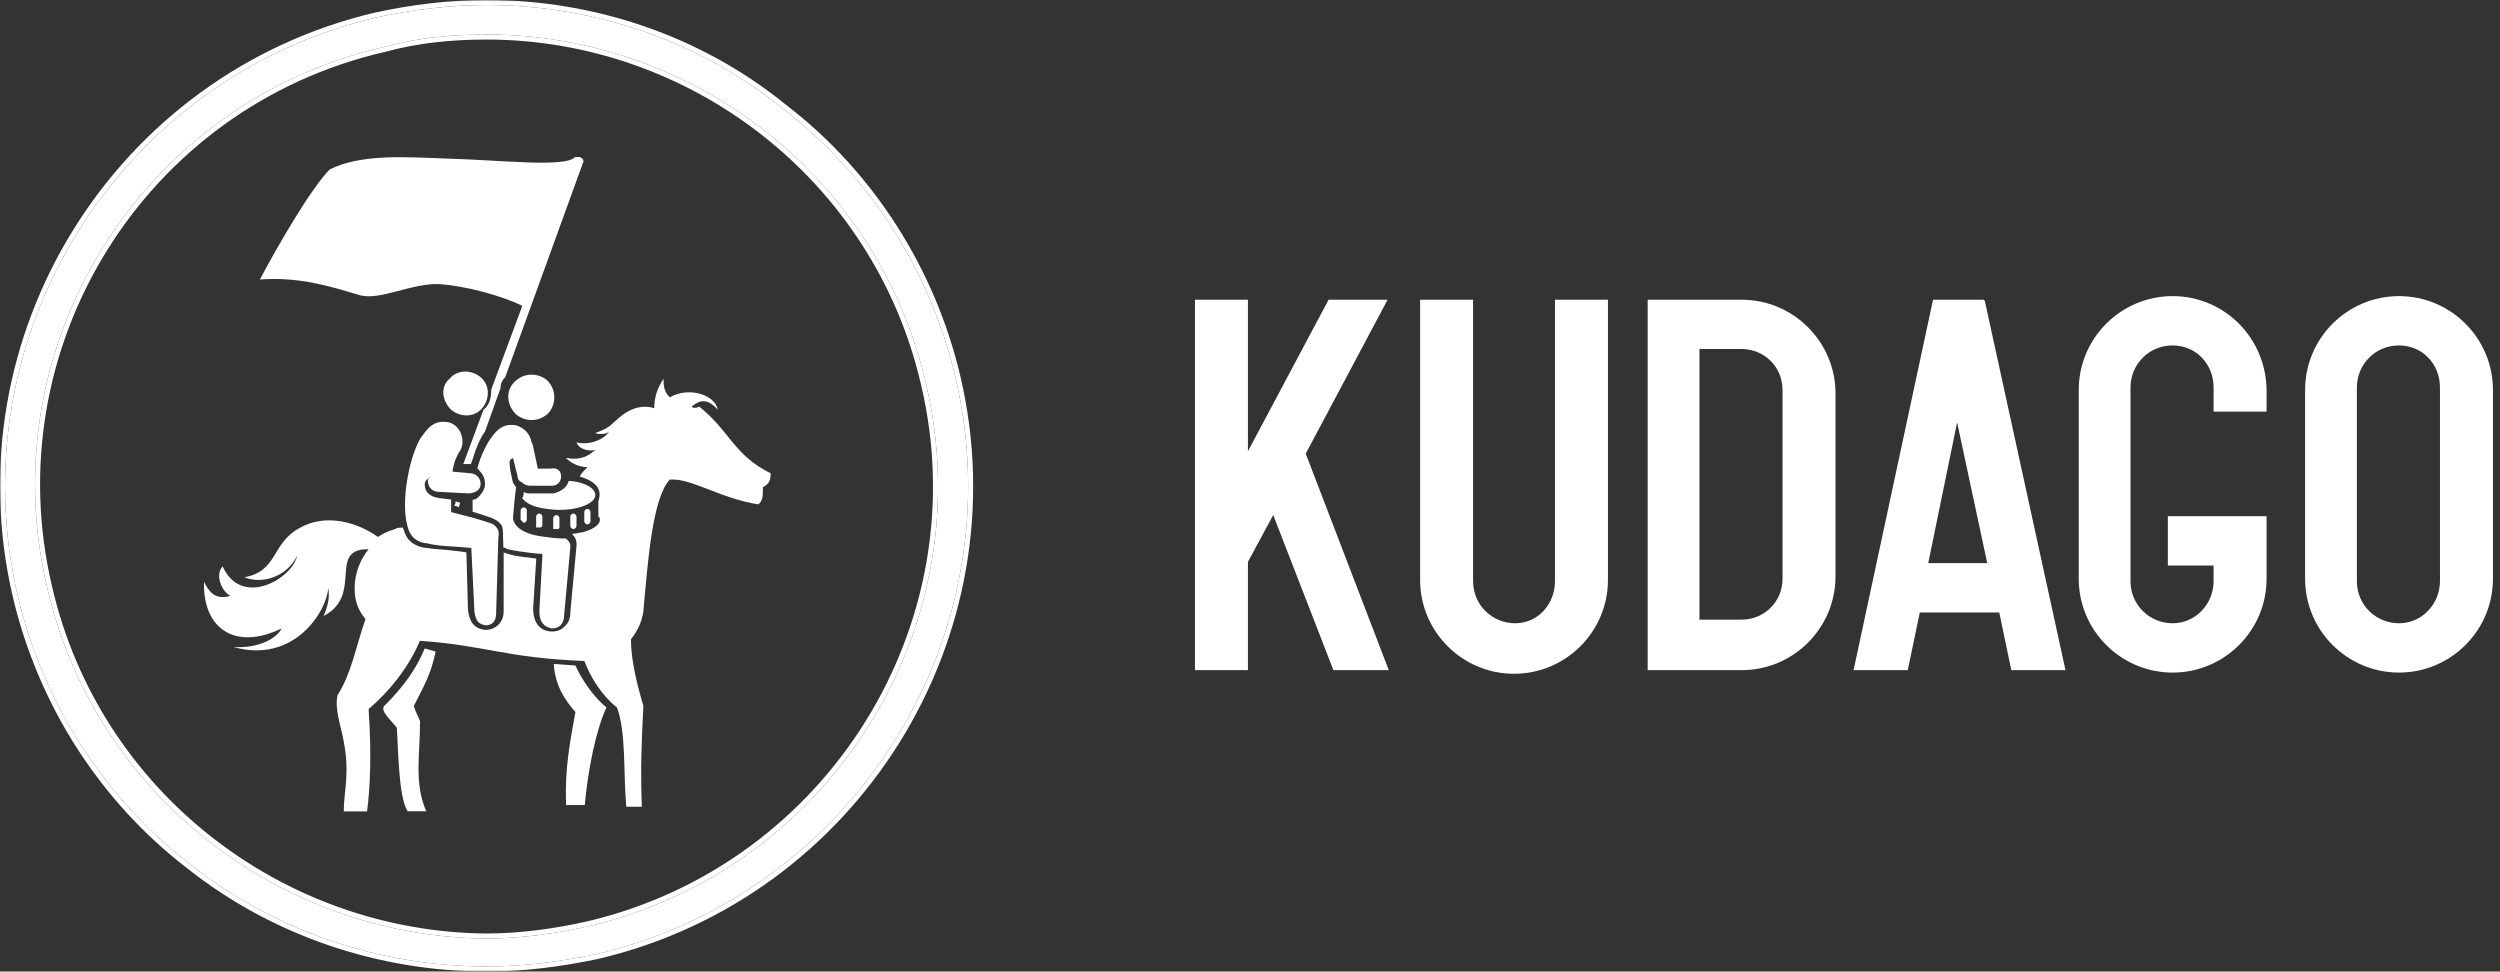 <?xml version="1.0" encoding="UTF-8"?> <svg xmlns="http://www.w3.org/2000/svg" width="772" height="300" viewBox="0 0 772 300" fill="none"><rect x="0" y="0" width="772" height="300" fill="#333333" stroke="none"/><g clip-path="url(#clip0_298_1527)"><mask id="mask0_298_1527" style="mask-type:luminance" maskUnits="userSpaceOnUse" x="0" y="0" width="772" height="300"><path d="M772 0H0V300H772V0Z" fill="white"></path></mask><g mask="url(#mask0_298_1527)"><path d="M428.491 92.551H410.272L385.36 139.349V92.551H369V206.947H385.36V173.519L393.168 159.034L411.759 206.947H428.863L403.207 140.092L428.491 92.551Z" fill="white"></path><path d="M480.174 179.462C480.174 186.519 474.969 192.462 467.904 192.462C460.84 192.462 454.891 186.89 454.891 179.462V92.551H438.531V179.091C438.531 195.062 451.544 208.061 467.533 208.061C483.521 208.061 496.534 195.062 496.534 179.091V92.551H480.174V179.462Z" fill="white"></path><path d="M537.805 92.551H508.803V206.947H537.805C553.794 206.947 566.807 193.947 566.807 177.976V121.521C566.807 105.55 553.794 92.551 537.805 92.551ZM550.447 178.719C550.447 185.776 544.87 191.347 537.805 191.347H524.792V107.779H537.805C544.87 107.779 550.447 113.35 550.447 120.407V178.719Z" fill="white"></path><path d="M612.54 92.551H596.924L572.384 206.947H589.116L592.834 189.119H617.374L621.092 206.947H637.824L612.912 92.922L612.54 92.551ZM613.656 173.891H595.437L604.36 130.435L613.656 173.891Z" fill="white"></path><path d="M670.917 91.439C654.928 91.439 641.915 104.439 641.915 120.41V178.722C641.915 194.693 654.928 207.693 670.917 207.693C686.905 207.693 699.918 194.693 699.918 178.722V159.409H669.429V174.637H683.558V179.465C683.558 186.522 677.981 192.465 670.917 192.465C663.852 192.465 657.903 186.893 657.903 179.465V119.667C657.903 112.61 663.48 106.667 670.917 106.667C677.981 106.667 683.558 112.239 683.558 119.667V127.095H699.918V120.781C699.918 104.439 686.905 91.439 670.917 91.439Z" fill="white"></path><path d="M740.819 91.439C724.831 91.439 711.817 104.439 711.817 120.41V178.722C711.817 194.693 724.831 207.693 740.819 207.693C756.807 207.693 769.821 194.693 769.821 178.722V120.41C769.821 104.439 756.807 91.439 740.819 91.439ZM727.805 119.667C727.805 112.61 733.382 106.667 740.819 106.667C747.883 106.667 753.461 112.239 753.461 119.667V179.465C753.461 186.522 747.883 192.465 740.819 192.465C733.754 192.465 727.805 186.893 727.805 179.465V119.667Z" fill="white"></path><path d="M150.258 10.657C213.537 10.657 271.062 54.232 285.923 118.398C303.66 193.098 256.681 268.277 181.897 285.995C171.351 288.389 160.325 289.826 150.258 289.826C86.98 289.347 29.454 245.772 14.594 181.606C-3.143 106.905 43.356 31.726 118.619 14.488C129.166 11.614 139.712 10.657 150.258 10.657ZM150.258 1.559C138.753 1.559 127.248 2.995 116.222 5.389C36.645 24.064 -13.21 104.032 5.485 184C13.155 216.562 31.851 246.25 58.697 266.841C84.583 287.431 117.181 298.445 150.258 298.445C161.763 298.445 172.789 297.008 184.294 294.614C263.871 275.939 313.727 195.971 295.031 116.482C287.361 83.921 268.665 54.232 241.82 33.642C215.933 12.572 183.336 1.559 150.258 1.559Z" fill="white"></path><path fill-rule="evenodd" clip-rule="evenodd" d="M284.407 118.747C269.714 55.306 212.832 12.212 150.258 12.212C139.805 12.212 129.404 13.161 119.028 15.988L118.998 15.996L118.967 16.003C44.547 33.049 -1.429 107.385 16.108 181.244L16.109 181.248L16.11 181.253C30.802 244.691 87.684 287.792 150.266 288.267C160.19 288.266 171.093 286.849 181.545 284.477C255.5 266.952 301.944 192.606 284.409 118.756L284.407 118.747ZM181.897 285.993C171.351 288.387 160.325 289.824 150.258 289.824C86.98 289.345 29.455 245.77 14.594 181.604C-3.143 106.904 43.357 31.724 118.619 14.486C129.166 11.613 139.712 10.655 150.258 10.655C213.537 10.655 271.062 54.23 285.923 118.396C303.66 193.096 256.681 268.276 181.897 285.993ZM115.88 3.869L115.892 3.866C127.009 1.452 138.626 0 150.258 0C183.669 0 216.611 11.122 242.785 32.418C269.915 53.233 288.798 83.231 296.546 116.124C315.44 196.456 265.058 277.258 184.65 296.128L184.631 296.133L184.611 296.137C173.032 298.546 161.897 300 150.258 300C116.845 300 83.908 288.877 57.738 268.066C30.605 247.25 11.719 217.251 3.971 184.355L3.97 184.353C-14.922 103.547 35.455 22.743 115.867 3.872L115.88 3.869ZM241.82 33.64C215.934 12.57 183.336 1.557 150.258 1.557C138.753 1.557 127.248 2.993 116.222 5.388C36.645 24.063 -13.21 104.03 5.486 183.998C13.156 216.56 31.852 246.249 58.697 266.839C84.583 287.43 117.181 298.443 150.258 298.443C161.764 298.443 172.789 297.007 184.294 294.612C263.872 275.937 313.727 195.969 295.031 116.481C287.361 83.919 268.665 54.23 241.82 33.64Z" fill="white"></path><path fill-rule="evenodd" clip-rule="evenodd" d="M159.365 127.968C162.241 130.362 166.556 130.362 169.432 127.489C171.829 124.616 171.829 120.306 168.953 117.433C166.077 115.039 161.762 115.039 158.886 117.912C156.01 120.785 156.489 125.095 159.365 127.968Z" fill="white"></path><path fill-rule="evenodd" clip-rule="evenodd" d="M131.158 200.246C128.761 205.992 125.406 211.26 118.694 217.964C117.256 219.4 120.612 222.273 122.529 224.667C123.009 230.892 123.009 246.216 125.885 250.525H131.638C127.803 241.906 129.72 232.808 129.72 222.752C129.241 221.315 128.282 219.879 127.803 217.964C130.679 212.217 133.076 208.387 134.514 201.204L131.158 200.246Z" fill="white"></path><path fill-rule="evenodd" clip-rule="evenodd" d="M177.696 205.508L170.985 205.029C171.464 211.733 174.341 216.043 177.696 219.874C176.258 228.014 174.341 236.633 174.82 248.605H180.573C181.531 238.07 183.928 225.62 187.284 218.437C182.97 215.085 179.135 208.86 177.696 205.508Z" fill="white"></path><path d="M172.749 162.894V160.021C172.749 159.542 172.27 159.062 171.791 159.062C171.311 159.062 170.832 159.542 170.832 160.021V162.894V163.372C171.311 163.372 171.791 163.372 172.27 163.372C172.749 163.372 172.749 162.894 172.749 162.894Z" fill="white"></path><path d="M162.683 160.499V157.626C162.683 157.147 162.204 156.668 161.724 156.668C161.245 156.668 160.765 157.147 160.765 157.626V160.499C161.245 160.978 161.245 160.978 161.724 161.456C162.204 161.456 162.683 160.978 162.683 160.499Z" fill="white"></path><path fill-rule="evenodd" clip-rule="evenodd" d="M176.105 148.527C175.626 148.527 175.626 148.527 175.626 148.527C175.147 150.443 173.229 151.879 170.832 152.358H164.121C163.162 152.358 162.203 152.358 161.724 151.879C161.724 152.358 161.724 153.316 161.245 153.795C162.203 155.231 164.6 156.668 168.915 157.147C175.147 158.104 181.379 156.668 183.296 154.274C185.214 151.879 181.858 149.006 176.105 148.527Z" fill="white"></path><path fill-rule="evenodd" clip-rule="evenodd" d="M140.19 156.222C140.669 156.222 141.148 156.222 141.628 156.701L142.107 155.264L140.669 154.785C140.669 155.264 140.669 155.743 140.19 156.222Z" fill="white"></path><path fill-rule="evenodd" clip-rule="evenodd" d="M110.948 91.1C117.18 93.015 127.247 87.269 135.876 87.748C143.066 88.227 154.572 91.1 161.283 94.452L151.695 120.31C151.695 122.704 151.216 125.098 149.298 126.535L143.066 143.295H144.505C144.984 143.295 144.984 143.295 145.463 143.295C145.463 142.816 145.708 142.68 145.943 141.858C146.901 138.506 148.34 135.154 149.778 133.239L154.572 119.831C154.572 118.394 155.051 117.437 156.01 116.479L179.979 50.398C180.458 49.44 179.979 48.961 179.02 48.482C178.541 48.482 178.061 48.482 177.582 48.482C174.706 51.834 155.051 49.44 137.793 48.961C124.85 48.482 111.427 47.525 101.84 52.313C96.087 58.059 85.541 76.256 80.268 86.311C92.731 85.354 102.798 88.706 110.948 91.1Z" fill="white"></path><path fill-rule="evenodd" clip-rule="evenodd" d="M237.984 146.171C226.479 140.425 225.52 133.242 215.932 125.58C214.973 126.059 214.015 126.059 213.535 125.58C215.453 124.144 217.85 122.228 221.685 126.538C220.726 121.749 212.577 119.355 206.824 122.707C204.906 120.792 204.906 118.876 204.906 116.961C202.989 119.834 202.03 122.707 202.03 126.059C199.154 125.101 195.798 125.58 192.443 127.974C188.128 131.326 189.087 131.805 183.814 133.721C184.772 134.199 187.169 134.199 188.128 133.242C186.211 136.115 181.417 137.551 178.061 136.594C178.541 138.509 181.417 139.467 183.814 138.988C181.896 140.425 179.979 142.34 174.705 141.382C176.144 142.819 178.541 144.255 181.417 144.255C180.458 145.213 179.499 146.171 179.02 147.128C185.252 149.044 185.731 151.917 184.772 154.79V159.578C184.772 159.578 185.252 159.578 185.252 160.536C185.252 161.973 183.334 163.409 179.979 164.367C179.02 164.367 178.061 164.846 176.623 164.846C177.582 165.804 178.061 166.761 178.061 168.198L176.144 188.788C176.144 190.704 175.664 192.14 174.705 193.098C173.747 194.056 172.788 195.013 170.391 195.013C168.474 195.013 164.639 194.056 164.639 187.831L165.597 172.507C163.2 172.029 159.845 172.029 156.968 171.071C156.212 170.819 156.968 171.071 155.53 170.592V188.788C155.53 192.14 153.133 194.534 149.778 194.534C146.422 194.056 144.984 192.14 144.505 188.309L144.025 170.592C142.749 170.339 143.008 170.405 140.669 170.113C136.834 169.634 133.958 169.634 131.561 169.155C131.561 169.155 131.561 169.155 131.082 169.155C128.206 168.677 126.288 167.24 125.329 165.325C124.85 164.367 124.85 163.888 124.371 162.93C123.412 162.93 122.453 162.93 121.974 163.409C120.056 163.888 118.139 164.846 116.7 165.804C109.989 161.015 100.402 158.621 92.731 162.93C83.623 167.719 86.02 176.338 75.474 178.254C81.226 180.648 88.896 177.775 91.773 171.55C90.335 178.732 74.515 187.831 68.762 174.902C66.365 177.296 68.283 182.563 71.159 184C66.365 185.436 64.448 182.563 63.01 179.69C62.531 193.577 72.118 201.238 86.979 194.056C85.541 196.929 80.268 200.281 72.118 199.802C90.814 205.069 100.881 188.788 101.36 181.606C101.84 184.479 101.36 186.873 99.922 190.225C111.907 184 101.84 170.592 112.386 169.634C112.865 169.634 113.345 169.634 113.824 169.634C111.427 172.507 109.51 176.817 109.51 181.606C109.51 185.436 110.469 188.309 112.865 191.183C109.989 199.323 108.551 207.942 104.237 214.646C103.278 218.956 105.195 223.744 106.154 229.012C108.072 239.067 106.154 244.335 106.154 250.56H113.345C114.304 243.377 114.783 232.842 113.824 218.956C120.056 213.688 126.288 206.027 129.644 197.886C150.257 199.323 156.01 203.154 180.458 204.111C182.376 209.379 186.211 215.125 190.525 218.477C193.401 226.138 192.443 238.589 193.401 249.123H198.195C197.716 236.673 198.195 227.575 198.674 217.998C196.278 209.858 194.839 203.154 194.839 197.408C196.757 195.013 198.195 192.14 198.674 188.788C200.113 172.507 201.551 153.832 206.824 148.086C213.535 147.607 222.164 153.832 234.149 155.748C235.587 154.79 235.587 152.875 235.587 150.48C237.025 149.523 237.984 149.044 237.984 146.171Z" fill="white"></path><path fill-rule="evenodd" clip-rule="evenodd" d="M174.706 166.281C172.789 166.281 171.83 166.281 168.474 165.802C163.201 165.323 158.887 163.407 158.407 160.056C158.407 160.056 158.887 153.831 159.366 150.479L158.407 149.042C158.407 149.042 156.969 143.296 157.449 142.338C157.449 141.859 157.928 141.859 158.407 141.38L159.846 147.127C159.846 148.084 160.325 148.563 161.284 149.042C161.763 149.521 162.722 150 163.681 150H170.392C172.31 150 173.268 148.563 173.268 147.127C173.268 145.211 171.83 144.254 169.913 144.732H166.078L164.498 137.253C164.239 136.736 164.239 136.995 164.16 136.592C163.692 134.195 162.243 132.282 159.366 131.325C156.011 130.846 154.093 131.803 151.696 135.155C150.258 137.071 148.341 140.902 147.382 144.732C147.861 144.732 147.861 145.211 148.341 145.69C149.299 146.648 149.779 148.084 149.779 149.521C149.779 150.957 148.82 152.394 147.861 153.352C147.382 153.831 146.902 154.309 145.944 154.309C145.944 154.788 145.944 154.788 145.944 155.267C145.944 156.225 145.944 157.054 145.944 158.011C147.382 158.49 149.079 159.003 150.517 159.481C153.873 160.439 155.177 162.142 155.177 163.1C155.311 163.754 155.339 164.844 155.339 165.802L155.436 169.045C156.338 169.195 156.49 169.633 156.969 169.633C161.284 170.59 167.036 171.069 167.516 171.069L166.557 188.786C166.557 192.138 167.995 193.575 170.392 194.054C172.789 194.054 174.227 192.617 174.227 189.744L176.145 168.675C176.145 167.238 174.706 166.281 174.706 166.281Z" fill="white"></path><path fill-rule="evenodd" clip-rule="evenodd" d="M153.882 163.876C153.882 163.876 153.21 161.972 151.293 161.493C146.978 160.056 143.143 159.099 139.308 158.141C139.308 157.183 139.308 155.708 139.308 154.272L135.473 153.793C132.597 153.314 131.159 151.916 131.159 149.522C131.159 148.564 132.118 147.606 133.076 147.127C132.597 147.606 132.118 147.568 132.118 148.526C132.118 150.441 133.556 151.878 135.473 151.878L144.582 152.357C146.499 152.357 148.417 151.399 148.417 149.483C148.417 147.568 146.978 146.131 145.061 146.131L139.788 145.653V145.174C140.267 142.301 141.226 140.423 142.185 138.987C143.623 136.593 142.664 131.325 138.35 130.368C134.994 129.889 133.076 130.846 130.68 134.198C127.324 138.029 123.968 151.916 125.406 160.535C125.886 162.929 126.365 166.76 131.159 167.718H131.638C134.994 168.675 139.788 168.675 145.061 169.154H145.54L146.499 188.787C146.978 192.139 147.937 192.618 149.855 193.097C152.252 193.097 153.21 191.66 153.21 189.266L153.882 166.202C154.169 164.652 153.882 163.876 153.882 163.876Z" fill="white"></path><path fill-rule="evenodd" clip-rule="evenodd" d="M139.309 126.536C142.185 128.93 146.499 128.93 148.896 126.057C151.293 123.184 151.293 118.874 148.417 116.48C145.54 114.086 141.226 114.086 138.829 116.959C135.953 119.353 136.432 123.663 139.309 126.536Z" fill="white"></path><path d="M178.023 159.538C178.023 159.059 177.544 158.58 177.064 158.58C176.585 158.58 176.105 159.059 176.105 159.538V162.411C176.105 162.89 176.585 163.369 177.064 163.369C177.544 163.369 178.023 162.89 178.023 162.411V159.538Z" fill="white"></path><path d="M182.338 158.106C182.338 157.627 181.859 157.148 181.38 157.148C180.9 157.148 180.421 157.627 180.421 158.106V160.979C180.421 161.458 180.9 161.937 181.38 161.937C181.859 161.937 182.338 161.458 182.338 160.979V158.106Z" fill="white"></path><path d="M166.518 158.58C166.039 158.58 165.559 159.059 165.559 159.538V162.411V162.89C166.039 162.89 166.518 162.89 166.997 162.89L167.477 162.411V159.538C167.477 159.059 166.997 158.58 166.518 158.58Z" fill="white"></path></g></g><defs><clipPath id="clip0_298_1527"><rect width="772" height="300" fill="white"></rect></clipPath></defs></svg> 